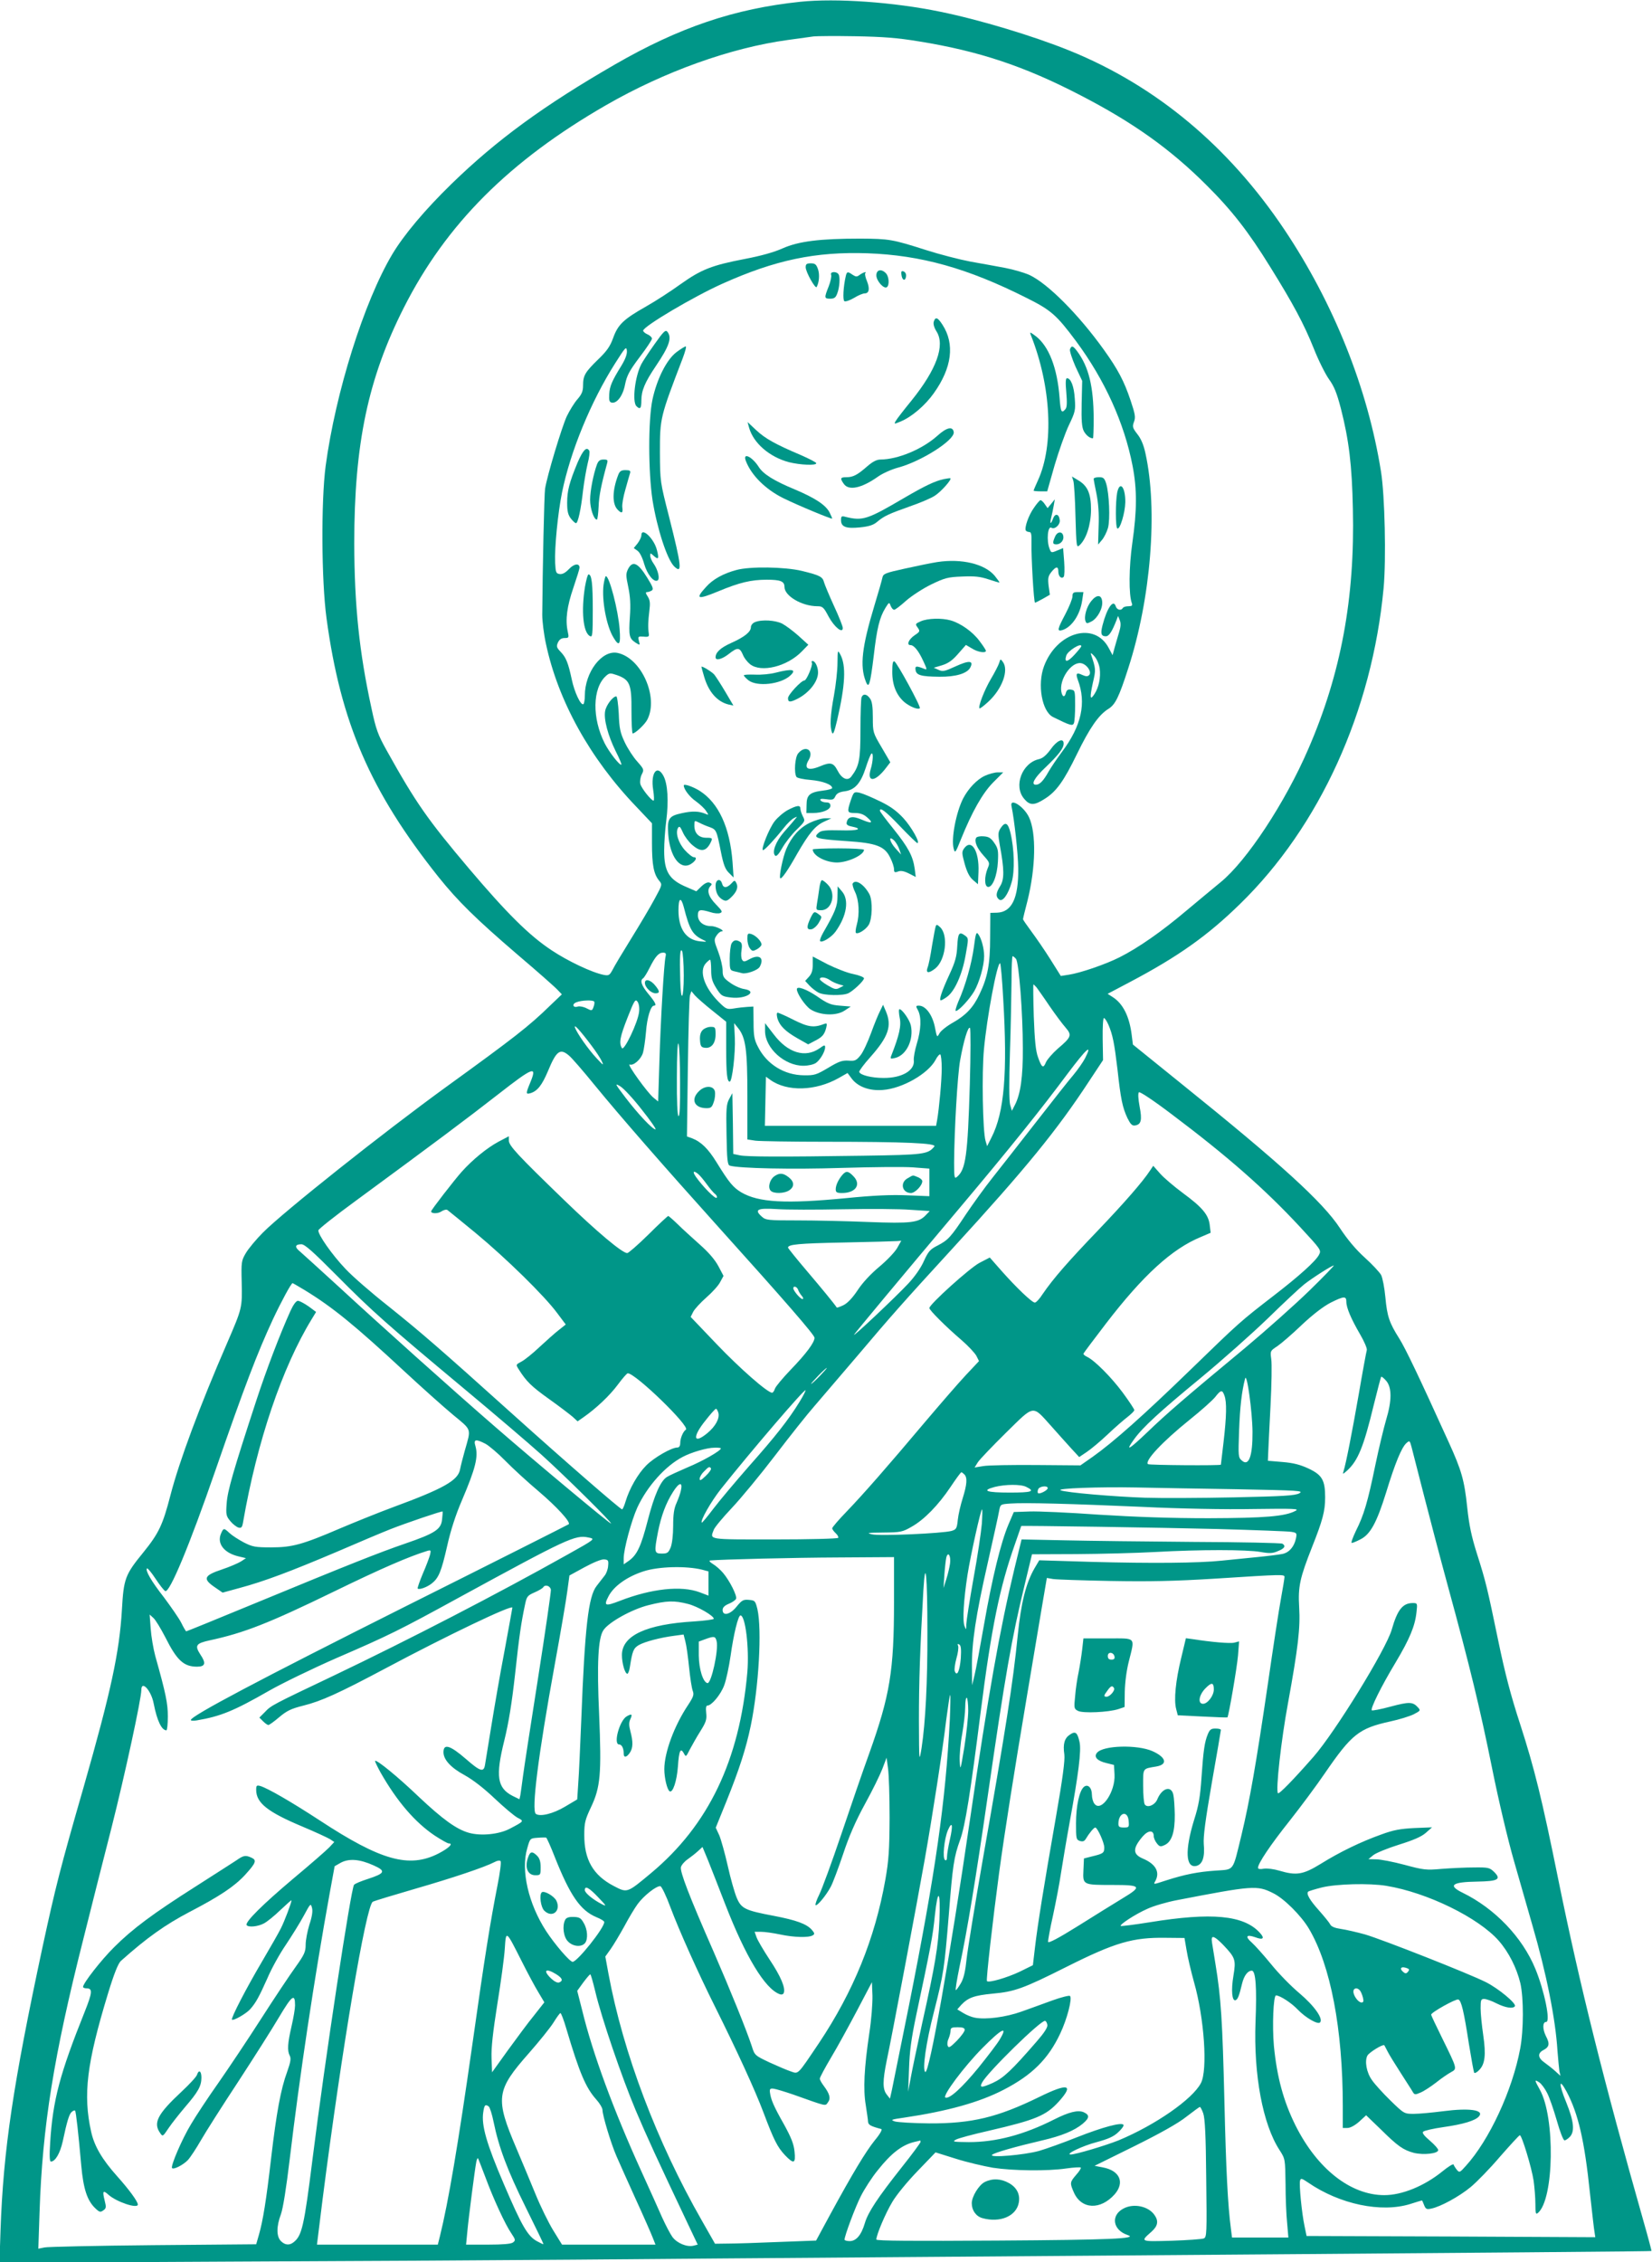 <?xml version="1.0" standalone="no"?>
<!DOCTYPE svg PUBLIC "-//W3C//DTD SVG 20010904//EN"
 "http://www.w3.org/TR/2001/REC-SVG-20010904/DTD/svg10.dtd">
<svg version="1.0" xmlns="http://www.w3.org/2000/svg"
 width="935pt" height="1280pt" viewBox="0 0 935 1280"
 preserveAspectRatio="xMidYMid meet">
<g transform="translate(0,1280) scale(0.1,-0.1)"
fill="#009688" stroke="none">
<path d="M4530 12790 c-374 -39 -686 -145 -1050 -355 -402 -232 -668 -426
-924 -675 -152 -148 -271 -290 -336 -399 -160 -269 -321 -782 -377 -1198 -26
-200 -24 -646 5 -861 80 -591 248 -979 633 -1463 110 -137 210 -236 449 -441
113 -96 215 -186 227 -200 l23 -24 -68 -65 c-118 -115 -200 -179 -587 -459
-357 -259 -921 -707 -1037 -824 -38 -38 -81 -90 -96 -115 -26 -44 -27 -51 -24
-169 3 -142 3 -143 -83 -342 -153 -352 -270 -666 -320 -859 -44 -170 -66 -216
-155 -326 -102 -125 -110 -147 -120 -323 -14 -241 -63 -466 -216 -1001 -134
-465 -159 -565 -233 -906 -167 -780 -222 -1147 -238 -1604 l-6 -184 1309 7
c720 3 1597 8 1949 11 352 3 1221 10 1930 15 3622 27 4160 32 4162 34 1 1 -18
74 -43 161 -228 803 -363 1344 -484 1939 -93 460 -136 632 -215 877 -55 168
-87 292 -125 475 -62 299 -70 334 -121 494 -30 95 -44 159 -55 263 -16 152
-32 208 -104 366 -171 377 -246 533 -280 587 -57 90 -69 126 -79 234 -5 54
-16 110 -24 126 -9 16 -50 60 -92 98 -51 46 -98 102 -141 167 -97 148 -338
367 -896 816 l-276 223 -7 56 c-13 103 -49 176 -108 213 l-28 18 125 66 c275
145 442 264 624 442 451 439 748 1092 813 1788 15 161 7 526 -15 660 -75 470
-267 950 -546 1367 -316 472 -727 815 -1215 1013 -205 83 -509 175 -735 221
-262 54 -588 77 -790 56z m670 -224 c341 -55 599 -141 915 -305 298 -154 507
-303 711 -506 146 -145 240 -266 363 -465 130 -209 191 -323 246 -460 27 -69
67 -148 87 -176 29 -40 44 -77 67 -165 46 -180 63 -322 68 -567 12 -505 -67
-933 -252 -1359 -131 -304 -349 -634 -496 -754 -37 -30 -124 -103 -195 -162
-142 -120 -272 -210 -377 -263 -79 -40 -222 -89 -288 -99 l-45 -7 -59 94 c-32
51 -81 122 -107 157 -26 35 -48 67 -48 70 0 4 11 50 25 103 47 189 51 385 9
474 -30 63 -111 113 -99 62 16 -76 37 -266 38 -352 2 -167 -36 -247 -120 -250
l-38 -1 -1 -140 c0 -150 -14 -224 -60 -320 -35 -75 -77 -119 -149 -160 -36
-20 -71 -48 -78 -62 -14 -25 -14 -24 -26 37 -14 68 -52 120 -90 120 -18 0 -19
-2 -5 -27 20 -39 17 -110 -7 -188 -11 -37 -19 -79 -17 -95 6 -57 -68 -100
-172 -99 -67 0 -131 16 -137 34 -1 6 26 43 62 83 104 117 124 177 89 260 l-16
37 -17 -35 c-10 -19 -33 -75 -51 -125 -18 -49 -44 -106 -59 -125 -25 -31 -32
-34 -70 -31 -35 2 -54 -5 -114 -41 -66 -39 -77 -43 -137 -42 -111 1 -210 62
-260 161 -21 40 -25 63 -25 138 l-1 90 -34 -2 c-19 -1 -54 -5 -77 -9 -39 -6
-44 -4 -87 39 -80 81 -111 173 -71 217 10 11 21 20 24 20 3 0 6 -26 6 -58 0
-46 6 -66 29 -103 28 -44 33 -47 84 -53 84 -10 154 35 74 48 -21 3 -57 19 -80
36 -37 26 -42 35 -42 69 0 21 -11 69 -25 106 -24 62 -25 69 -10 91 8 13 21 24
28 24 27 1 -29 30 -58 30 -44 0 -75 25 -75 61 0 33 11 36 71 18 20 -7 45 -9
55 -5 15 6 11 13 -24 49 -43 44 -54 81 -30 105 9 9 7 13 -6 18 -11 4 -27 -3
-46 -21 l-29 -28 -53 23 c-101 42 -129 88 -129 207 0 42 5 118 12 170 14 111
8 206 -15 251 -36 70 -75 20 -59 -78 5 -33 6 -60 2 -60 -13 0 -69 70 -75 95
-3 13 0 37 8 53 14 27 13 30 -25 73 -22 24 -54 73 -71 109 -26 55 -31 79 -34
163 -3 53 -9 97 -14 97 -19 0 -57 -49 -63 -83 -9 -46 16 -139 60 -228 20 -39
34 -73 32 -75 -8 -8 -67 67 -94 119 -73 144 -70 313 6 382 20 18 25 18 63 5
73 -26 83 -52 82 -201 0 -71 3 -129 7 -129 14 0 70 52 83 79 65 127 -35 350
-170 377 -88 17 -184 -110 -184 -242 0 -24 -4 -45 -8 -48 -15 -9 -51 68 -66
140 -20 93 -32 124 -63 156 -23 24 -25 31 -15 53 8 17 20 25 37 25 25 0 26 2
18 38 -14 66 -4 141 32 246 19 56 35 107 35 114 0 27 -31 23 -60 -8 -20 -21
-37 -30 -52 -28 -21 3 -23 9 -26 63 -4 84 15 280 39 399 47 231 163 514 301
731 57 90 63 97 66 71 2 -19 -8 -47 -31 -85 -55 -89 -66 -116 -69 -162 -2 -34
1 -44 14 -47 30 -6 64 39 76 104 10 49 24 76 82 153 39 51 70 98 70 105 0 7
-11 18 -25 24 -14 6 -25 16 -25 21 0 24 288 194 449 266 299 134 526 182 821
172 302 -11 565 -84 897 -251 141 -70 172 -97 283 -246 163 -220 273 -463 320
-705 26 -135 25 -253 -1 -435 -20 -139 -21 -296 -3 -343 5 -13 0 -17 -19 -17
-14 0 -29 -4 -32 -10 -10 -17 -33 -11 -40 9 -13 44 -50 -9 -75 -107 -12 -47
-8 -62 19 -62 18 0 35 27 60 91 l9 24 10 -25 c7 -18 5 -38 -5 -70 -7 -25 -19
-63 -25 -86 l-11 -41 -22 41 c-80 151 -293 91 -366 -103 -39 -104 -12 -257 51
-288 97 -48 111 -52 118 -35 4 9 7 55 7 102 0 81 -1 85 -23 88 -17 3 -25 -2
-29 -17 -7 -29 -20 -26 -26 5 -13 69 55 169 110 162 32 -4 65 -50 47 -68 -8
-8 -18 -8 -38 1 -33 16 -39 9 -26 -27 50 -131 21 -262 -91 -410 -26 -35 -60
-85 -75 -111 -29 -52 -50 -73 -71 -73 -30 0 -9 39 55 99 74 71 102 107 102
134 0 34 -38 18 -73 -32 -25 -34 -45 -51 -66 -56 -96 -21 -146 -152 -85 -224
32 -39 57 -39 115 -2 68 42 110 102 184 254 72 148 123 222 178 256 39 24 60
66 112 228 129 396 169 897 98 1218 -10 47 -25 83 -46 109 -27 35 -29 42 -19
69 10 26 7 43 -19 121 -37 110 -71 175 -152 288 -142 198 -316 373 -420 422
-29 13 -90 31 -137 40 -47 9 -136 25 -198 36 -63 12 -175 41 -250 65 -191 61
-209 64 -373 65 -228 0 -349 -15 -439 -55 -49 -22 -124 -43 -214 -60 -187 -36
-246 -59 -363 -142 -54 -39 -143 -97 -198 -128 -127 -72 -158 -102 -185 -178
-17 -47 -36 -74 -85 -121 -74 -72 -85 -91 -85 -147 0 -32 -7 -49 -31 -77 -18
-20 -45 -64 -61 -97 -29 -63 -112 -339 -123 -410 -5 -33 -14 -448 -16 -714 0
-36 9 -109 21 -164 69 -323 249 -648 511 -921 l89 -94 0 -113 c0 -123 10 -174
40 -211 19 -23 19 -23 -25 -104 -24 -45 -84 -146 -133 -225 -49 -79 -97 -159
-106 -178 -16 -29 -21 -32 -48 -27 -67 13 -204 78 -297 140 -127 84 -254 211
-466 461 -235 278 -301 372 -467 670 -49 88 -60 117 -86 240 -69 317 -96 580
-97 930 0 564 78 934 281 1335 239 472 597 830 1144 1145 330 190 706 325
1030 369 63 9 129 18 145 20 17 2 122 3 235 1 160 -3 239 -9 360 -29z m920
-3422 c0 -4 -18 -26 -40 -50 -39 -42 -58 -44 -45 -3 9 27 85 74 85 53z m104
-126 c7 -50 -5 -107 -29 -144 -26 -40 -28 -23 -10 61 18 78 18 78 -11 165 -3
8 6 3 19 -12 14 -15 27 -44 31 -70z m-2354 -1350 c33 -129 50 -157 108 -185
26 -12 25 -13 -16 -9 -79 8 -122 70 -122 176 0 70 14 78 30 18z m0 -387 c0
-138 -17 -159 -20 -26 -4 132 -1 182 10 165 5 -8 10 -71 10 -139z m-103 107
c-9 -38 -28 -359 -35 -596 l-7 -224 -26 21 c-33 26 -155 195 -135 188 21 -8
63 28 75 66 5 17 13 70 17 117 6 82 27 150 45 150 17 0 9 18 -31 66 -40 48
-49 77 -30 89 6 4 22 30 36 58 33 66 52 87 77 87 15 0 18 -5 14 -22z m1983
-13 c17 -20 39 -307 39 -505 1 -162 -13 -261 -45 -322 l-17 -33 -10 35 c-6 22
-6 134 -1 295 5 143 8 324 9 403 0 78 3 142 6 142 4 0 12 -7 19 -15z m-72
-227 c25 -419 6 -642 -66 -783 l-25 -50 -9 30 c-16 53 -22 384 -9 519 17 183
74 486 91 486 4 0 12 -91 18 -202z m189 65 c7 -10 41 -57 73 -105 33 -48 74
-103 91 -122 37 -43 33 -54 -45 -120 -29 -26 -59 -60 -66 -76 -15 -37 -24 -32
-45 28 -13 35 -19 95 -24 230 -3 100 -4 182 -2 182 2 0 10 -8 18 -17z m-1834
-132 l77 -62 0 -147 c0 -146 5 -192 20 -192 14 0 33 162 29 248 l-4 83 22 -27
c44 -55 53 -122 53 -386 l0 -245 46 -7 c26 -3 203 -6 393 -6 455 0 635 -8 619
-27 -36 -44 -58 -47 -403 -52 -471 -7 -655 -6 -697 2 l-38 8 -2 172 -3 172
-18 -33 c-16 -30 -18 -54 -15 -203 2 -141 6 -170 18 -174 50 -16 357 -22 635
-13 171 5 352 7 403 3 l92 -7 0 -78 0 -78 -127 5 c-89 4 -194 -1 -344 -16
-342 -33 -495 -25 -594 33 -46 28 -68 54 -139 169 -48 78 -88 117 -140 137
l-28 10 5 388 c3 213 8 398 12 410 l8 24 21 -25 c12 -13 56 -52 99 -86z m-416
-6 c-6 -59 -85 -224 -97 -205 -18 28 -11 64 32 173 38 97 44 106 56 90 8 -11
12 -34 9 -58z m-254 58 c3 -5 1 -18 -4 -31 -8 -22 -10 -22 -39 -7 -17 9 -39
13 -50 10 -27 -9 -35 14 -8 24 28 12 95 14 101 4z m2910 -130 c25 -58 34 -106
52 -256 18 -165 28 -213 56 -273 17 -34 26 -44 42 -42 36 5 42 30 27 107 -8
44 -10 75 -4 81 5 5 81 -45 189 -127 315 -237 525 -422 722 -634 121 -131 122
-132 108 -159 -19 -36 -112 -120 -259 -233 -185 -143 -190 -147 -464 -413
-271 -263 -440 -413 -557 -496 l-70 -49 -250 2 c-137 1 -272 -1 -300 -6 l-49
-8 18 29 c10 16 82 91 159 167 164 161 148 159 256 39 36 -41 87 -97 112 -125
l47 -51 43 29 c24 16 78 61 119 100 41 39 92 83 113 99 20 16 37 32 37 38 0 5
-29 49 -65 98 -66 89 -160 183 -202 203 -13 6 -22 14 -21 18 2 5 59 81 128
171 209 272 373 422 536 489 l56 24 -5 42 c-6 59 -42 102 -151 182 -50 37
-109 87 -130 111 l-39 44 -16 -24 c-42 -65 -148 -186 -298 -343 -166 -173
-252 -271 -312 -359 -17 -27 -37 -48 -44 -48 -16 0 -105 85 -189 180 l-66 75
-58 -30 c-54 -28 -284 -235 -284 -256 0 -12 94 -106 183 -182 37 -32 74 -72
83 -88 l15 -30 -77 -82 c-42 -45 -144 -163 -228 -262 -214 -254 -348 -407
-443 -506 -46 -47 -83 -91 -83 -96 0 -5 9 -18 20 -28 11 -10 17 -22 14 -26 -3
-5 -165 -9 -360 -9 -385 0 -366 -3 -344 55 5 14 52 70 102 123 51 54 161 187
245 297 84 110 184 236 223 280 38 44 150 175 248 290 180 213 254 297 532
600 418 456 593 671 775 949 l78 118 -2 119 c-1 67 2 119 7 119 5 0 16 -17 25
-37z m-2926 -118 c25 -33 52 -73 59 -90 13 -26 8 -23 -29 17 -47 50 -113 144
-123 175 -7 22 30 -18 93 -102z m2142 -220 c-12 -403 -23 -483 -73 -524 -14
-12 -16 -4 -16 80 1 181 19 495 34 579 20 111 45 195 56 184 4 -5 4 -148 -1
-319z m-1640 12 c1 -130 -2 -196 -9 -192 -6 4 -10 87 -9 218 0 128 4 204 9
192 5 -11 9 -109 9 -218z m2292 135 c-11 -21 -40 -63 -65 -93 -26 -30 -121
-151 -213 -269 -92 -118 -203 -260 -246 -314 -43 -54 -110 -147 -149 -205 -88
-133 -102 -147 -161 -178 -42 -21 -53 -33 -78 -88 -17 -39 -53 -90 -89 -128
-69 -74 -318 -309 -306 -288 10 15 264 321 597 716 283 336 461 558 612 761
106 141 143 175 98 86z m-2920 15 c15 -12 80 -87 145 -167 144 -176 393 -461
689 -790 390 -433 555 -623 555 -639 0 -27 -48 -91 -135 -181 -45 -47 -85 -95
-89 -107 -4 -13 -11 -23 -16 -23 -26 0 -183 138 -313 274 l-148 155 15 30 c9
16 42 52 74 80 33 29 68 67 78 87 l19 35 -29 55 c-20 37 -55 78 -105 122 -41
37 -98 88 -125 115 -27 26 -51 47 -54 47 -3 0 -54 -47 -112 -105 -59 -58 -113
-105 -120 -105 -28 0 -172 121 -355 298 -268 259 -315 310 -315 339 l0 24 -59
-31 c-65 -35 -146 -101 -208 -170 -41 -46 -173 -216 -173 -224 0 -13 37 -14
57 -1 13 9 29 13 35 9 6 -4 79 -64 162 -132 170 -141 388 -354 460 -452 l48
-64 -39 -31 c-21 -16 -70 -60 -109 -96 -39 -37 -85 -74 -103 -83 -32 -17 -32
-17 -15 -44 43 -68 71 -96 172 -168 59 -42 119 -88 134 -101 l27 -25 33 23
c72 50 150 124 195 185 26 35 51 64 56 64 44 0 355 -302 329 -319 -16 -10 -32
-49 -32 -75 0 -17 -6 -26 -16 -26 -33 0 -131 -56 -176 -101 -48 -48 -96 -132
-118 -206 -7 -24 -16 -43 -19 -43 -10 0 -323 272 -621 540 -420 378 -518 462
-705 612 -94 74 -202 168 -240 209 -77 81 -157 196 -153 218 2 8 98 84 213
168 448 329 627 463 804 601 200 156 222 164 183 69 -27 -65 -27 -70 1 -62 39
12 65 46 98 124 48 116 69 132 120 88z m2109 -70 c0 -71 -15 -231 -26 -294
l-6 -33 -485 0 -484 0 3 139 3 139 25 -18 c95 -68 256 -63 386 10 l51 29 23
-31 c35 -47 101 -71 176 -65 111 8 257 92 299 170 10 20 23 34 27 31 4 -3 8
-38 8 -77z m-1698 -235 c49 -61 84 -112 78 -112 -17 0 -98 86 -170 180 -60 79
-62 83 -30 64 19 -11 74 -70 122 -132z m319 -364 c9 -7 31 -33 49 -58 18 -25
40 -51 49 -57 8 -7 11 -16 7 -20 -8 -8 -77 62 -117 118 -21 30 -15 39 12 17z
m819 -200 c151 3 324 2 383 -3 l109 -7 -23 -24 c-40 -42 -84 -47 -324 -38
-121 5 -301 9 -400 9 -170 0 -181 1 -204 22 -44 39 -24 49 85 42 55 -4 223 -4
374 -1z m308 -219 c-13 -23 -58 -70 -101 -106 -48 -40 -95 -90 -123 -133 -30
-45 -58 -74 -81 -85 -19 -9 -36 -15 -37 -13 -16 24 -86 109 -171 209 -58 68
-105 127 -105 130 0 18 58 24 315 29 154 3 290 7 303 8 l23 2 -23 -41z m-3170
-158 c197 -199 282 -274 722 -641 168 -140 364 -307 435 -371 135 -122 405
-389 393 -389 -9 0 -430 351 -653 545 -238 206 -664 588 -888 795 -105 96
-203 185 -218 198 -33 26 -30 42 7 42 19 0 67 -43 202 -179z m5502 -84 c-80
-78 -242 -222 -360 -321 -345 -286 -448 -375 -557 -480 -105 -100 -127 -112
-74 -39 49 68 145 156 376 346 121 100 292 252 380 337 88 86 180 172 205 192
45 36 158 108 169 108 3 -1 -59 -65 -139 -143z m-5683 2 c157 -96 284 -200
563 -459 96 -89 219 -199 273 -244 110 -91 104 -75 67 -206 -10 -36 -22 -82
-26 -103 -11 -63 -92 -109 -383 -216 -86 -32 -219 -86 -297 -119 -212 -91
-270 -107 -389 -107 -90 0 -106 3 -155 28 -30 16 -66 39 -81 53 -32 30 -34 30
-49 -5 -22 -54 17 -106 96 -126 l46 -11 -27 -18 c-16 -10 -64 -31 -109 -46
-102 -34 -110 -53 -41 -100 l45 -31 95 26 c142 38 292 95 549 204 127 55 265
113 306 129 86 34 292 104 295 100 1 -2 0 -22 -3 -45 -5 -56 -41 -79 -207
-136 -149 -51 -325 -121 -858 -341 -208 -86 -380 -156 -383 -156 -2 0 -15 21
-28 48 -13 26 -58 90 -98 144 -72 92 -107 153 -96 164 3 3 25 -23 48 -58 23
-35 47 -66 55 -70 24 -14 137 257 284 682 168 485 238 666 325 854 47 100 104
206 112 206 2 0 34 -19 71 -41z m2790 4 c3 -10 13 -26 21 -35 9 -10 10 -18 4
-18 -12 0 -52 47 -52 61 0 16 21 9 27 -8z m3103 -68 c0 -34 27 -97 77 -183 24
-41 41 -81 39 -90 -3 -10 -24 -123 -46 -252 -38 -217 -71 -386 -86 -435 -6
-18 -4 -17 21 5 61 56 93 134 150 370 21 85 40 157 42 160 3 3 16 -8 29 -23
32 -38 32 -112 -1 -221 -13 -44 -41 -160 -61 -256 -43 -209 -65 -283 -110
-372 -18 -38 -29 -68 -23 -68 5 0 27 9 48 20 57 28 93 95 146 265 51 167 88
256 115 280 18 16 19 15 29 -22 5 -21 37 -144 70 -273 33 -129 94 -361 136
-515 125 -457 182 -692 250 -1030 37 -184 90 -407 124 -525 32 -113 79 -276
104 -363 79 -271 131 -530 142 -711 4 -50 9 -102 11 -116 l6 -25 -29 26 c-15
14 -43 36 -60 48 -39 27 -42 53 -9 71 35 18 39 36 15 81 -19 39 -19 79 2 79
26 0 -10 176 -61 300 -74 180 -230 342 -412 431 -86 42 -60 61 84 63 117 2
136 13 95 54 -26 25 -32 27 -115 26 -48 0 -130 -4 -182 -8 -89 -8 -103 -6
-211 23 -64 17 -136 31 -160 31 l-44 1 28 23 c15 12 81 39 145 59 83 26 127
45 152 67 l35 31 -100 -4 c-79 -4 -118 -11 -186 -36 -118 -42 -237 -100 -343
-166 -101 -62 -138 -68 -236 -39 -30 9 -69 14 -87 11 -20 -4 -33 -2 -33 5 0
25 70 129 179 266 64 81 153 201 198 267 153 223 194 256 371 295 52 11 112
30 134 41 38 20 39 21 23 39 -29 32 -50 32 -155 4 -55 -15 -103 -24 -106 -21
-9 9 53 135 135 271 80 134 110 207 118 284 6 51 5 52 -21 52 -57 0 -87 -38
-119 -150 -32 -112 -321 -581 -443 -720 -113 -129 -195 -213 -201 -206 -14 14
18 301 57 511 57 313 70 424 63 541 -7 117 4 166 73 341 60 151 74 203 74 281
0 97 -17 127 -94 163 -47 22 -86 32 -147 37 l-83 7 2 50 c1 28 7 146 13 264 6
118 8 235 4 261 -6 46 -6 47 34 73 22 15 85 69 139 121 64 60 122 104 162 125
76 38 90 39 90 6z m-2980 -420 c-24 -25 -46 -45 -49 -45 -3 0 15 20 39 45 24
25 46 45 49 45 3 0 -15 -20 -39 -45z m2449 -316 c1 -137 -21 -198 -60 -163
-21 18 -21 24 -16 169 5 135 15 222 34 295 10 38 41 -187 42 -301z m-2564 169
c-62 -101 -136 -195 -286 -364 -77 -88 -168 -196 -202 -241 -34 -45 -63 -80
-65 -78 -10 10 52 119 108 190 172 216 471 565 479 559 2 -2 -13 -32 -34 -66z
m2405 36 c14 -36 12 -118 -5 -264 -8 -69 -15 -126 -15 -127 0 -6 -407 -3 -413
3 -19 19 82 127 236 251 65 52 130 110 145 129 32 41 40 42 52 8z m-2864 -98
c8 -32 -17 -77 -63 -115 -79 -65 -86 -22 -10 72 28 36 55 66 59 66 4 1 10 -10
14 -23z m-1318 -175 c20 -11 71 -54 112 -96 41 -42 127 -121 190 -174 101 -86
181 -173 169 -185 -2 -2 -422 -214 -932 -469 -821 -412 -1207 -616 -1207 -639
0 -4 15 -5 33 -2 135 23 208 52 412 169 72 41 243 124 380 184 296 128 353
156 698 345 607 331 653 353 727 337 41 -8 41 -8 -120 -98 -394 -221 -895
-480 -1320 -683 -353 -168 -355 -169 -391 -207 l-31 -31 21 -21 c12 -12 25
-21 30 -21 5 0 33 20 61 44 43 36 66 48 138 66 100 25 196 68 465 211 345 184
717 362 717 343 0 -3 -20 -111 -44 -242 -25 -130 -58 -322 -75 -427 -17 -104
-33 -204 -36 -221 -7 -43 -27 -37 -107 33 -90 78 -128 90 -128 39 0 -42 42
-88 120 -130 47 -26 109 -74 170 -132 53 -50 111 -99 130 -109 37 -19 37 -19
-45 -62 -61 -32 -163 -42 -231 -23 -71 20 -149 77 -285 205 -117 112 -237 210
-246 202 -2 -2 12 -31 30 -64 93 -164 196 -284 308 -359 37 -24 72 -44 79 -44
28 0 0 -27 -58 -57 -166 -85 -326 -40 -672 187 -161 105 -292 181 -337 195
-20 5 -23 3 -23 -22 0 -74 65 -125 260 -207 74 -31 145 -64 158 -72 l24 -16
-28 -30 c-16 -17 -108 -97 -205 -178 -172 -145 -273 -245 -263 -262 9 -14 63
-9 97 9 18 9 60 43 94 76 35 33 63 58 63 55 0 -13 -40 -119 -60 -158 -12 -25
-60 -108 -105 -185 -91 -154 -179 -324 -172 -332 8 -8 81 34 103 59 32 36 50
69 97 174 23 55 71 141 106 192 34 51 80 125 101 164 37 69 39 71 46 43 5 -18
0 -51 -15 -95 -11 -36 -21 -87 -21 -113 0 -40 -7 -56 -57 -126 -32 -44 -120
-176 -195 -293 -75 -117 -184 -280 -242 -363 -58 -82 -128 -188 -155 -234 -51
-84 -117 -238 -107 -248 9 -10 63 18 89 45 14 15 47 65 74 112 27 47 121 195
210 330 88 135 193 300 233 368 74 124 90 135 90 65 0 -18 -9 -71 -20 -118
-22 -96 -25 -137 -10 -166 8 -15 5 -36 -14 -89 -37 -100 -61 -233 -91 -487
-28 -244 -47 -360 -70 -439 l-15 -52 -582 -5 c-321 -3 -598 -9 -617 -13 l-34
-7 7 208 c16 484 80 882 248 1545 43 173 115 456 159 628 75 296 169 730 169
780 0 58 56 -2 70 -77 19 -97 45 -151 72 -151 4 0 8 35 8 78 0 74 -11 129 -71
342 -11 41 -23 111 -26 155 l-6 80 21 -19 c12 -10 42 -60 68 -110 65 -130 104
-166 179 -166 47 0 53 19 19 69 -33 51 -25 63 53 80 195 42 335 97 703 276
269 131 424 198 528 230 21 6 22 4 16 -22 -4 -15 -22 -64 -41 -107 -18 -43
-31 -81 -29 -84 9 -8 52 7 80 29 39 31 54 67 87 212 19 86 48 176 83 257 78
183 94 248 77 308 -12 39 1 42 57 13z m1332 -26 c0 -13 -103 -72 -188 -107
-53 -23 -106 -47 -118 -55 -36 -23 -71 -103 -108 -246 -38 -147 -60 -194 -107
-228 l-29 -20 0 34 c0 52 44 214 77 287 56 121 159 236 257 287 49 26 138 52
179 52 20 1 37 -1 37 -4z m-56 -113 c3 -5 -10 -24 -29 -42 -27 -26 -35 -30
-35 -17 0 10 11 29 25 42 26 27 31 29 39 17z m1434 -34 c18 -18 15 -57 -9
-134 -12 -38 -25 -93 -28 -123 -5 -50 -9 -55 -36 -63 -52 -14 -406 -30 -450
-19 -34 8 -24 9 65 10 98 1 108 3 160 33 71 40 151 122 220 225 30 45 57 82
61 83 3 0 10 -5 17 -12z m-1604 -90 c-3 -17 -15 -49 -25 -72 -14 -30 -19 -65
-19 -129 0 -53 -6 -101 -14 -122 -13 -31 -19 -35 -50 -35 -43 0 -44 7 -22 122
18 91 45 164 86 228 34 54 55 57 44 8z m1955 19 c51 -25 32 -32 -94 -32 -132
0 -163 11 -85 32 60 15 149 16 179 0z m121 -7 c0 -12 -47 -36 -55 -28 -3 3 -3
13 1 22 7 17 54 23 54 6z m1069 -6 c355 -7 381 -8 355 -23 -24 -13 -90 -17
-369 -23 -187 -4 -414 -5 -505 -2 -175 6 -447 29 -477 42 -27 11 216 20 427
16 102 -2 358 -7 569 -10z m-529 -100 c204 -10 469 -15 622 -12 232 3 264 2
241 -10 -59 -32 -174 -41 -493 -42 -214 0 -412 7 -620 20 -168 12 -345 20
-393 18 l-89 -3 -30 -70 c-43 -101 -92 -301 -138 -564 -22 -126 -46 -256 -54
-288 l-14 -58 -1 97 c-2 141 22 299 89 593 32 143 62 277 65 297 7 37 7 37 64
41 79 6 339 -1 751 -19z m-913 -96 c-4 -46 -24 -184 -47 -308 -22 -123 -40
-240 -41 -260 0 -33 -1 -34 -10 -10 -12 29 -5 149 17 290 17 109 75 370 82
370 3 0 2 -37 -1 -82z m1333 -29 c212 -6 400 -13 418 -16 31 -5 33 -7 27 -37
-10 -47 -38 -80 -76 -88 -19 -4 -83 -12 -144 -18 -60 -6 -150 -15 -200 -20
-131 -14 -399 -16 -737 -7 l-296 9 -26 -44 c-49 -84 -77 -195 -96 -383 -26
-263 -68 -531 -200 -1280 -43 -247 -83 -494 -89 -547 -7 -69 -16 -110 -32
-138 -13 -22 -26 -40 -29 -40 -4 0 6 60 21 133 43 201 92 498 159 962 98 679
136 898 211 1205 l40 166 252 1 c139 1 340 6 447 12 251 14 517 14 595 0 51
-9 69 -8 98 5 38 15 46 29 25 42 -7 4 -233 9 -503 10 -269 2 -599 6 -732 9
l-241 5 -41 -168 c-83 -345 -147 -706 -251 -1417 -112 -770 -231 -1442 -253
-1428 -18 11 4 166 49 340 55 216 59 244 84 548 22 281 29 328 64 425 29 79
59 269 116 720 61 480 108 710 195 955 19 55 35 100 35 101 0 3 800 -9 1110
-17z m-1513 -196 c-3 -21 -12 -60 -21 -88 l-16 -50 5 75 c3 41 8 85 11 98 10
37 27 9 21 -35z m-317 -216 c0 -391 -23 -529 -140 -857 -35 -96 -106 -303
-159 -460 -53 -157 -109 -309 -124 -339 -15 -30 -24 -57 -21 -60 8 -8 61 56
86 104 12 22 43 105 70 185 33 100 71 187 123 282 42 76 86 166 99 200 l24 63
8 -60 c5 -33 9 -159 9 -280 -1 -184 -5 -242 -24 -350 -59 -334 -181 -633 -376
-925 -124 -184 -115 -175 -159 -160 -21 7 -75 30 -121 51 -82 39 -84 40 -100
92 -30 91 -121 316 -215 532 -141 321 -192 455 -186 481 3 12 21 33 39 45 17
12 44 33 58 46 l25 23 32 -77 c17 -43 61 -154 97 -248 115 -296 225 -478 308
-508 11 -4 20 -1 23 7 11 28 -17 94 -79 187 -35 53 -69 111 -75 128 l-11 31
37 0 c20 0 69 -7 107 -15 79 -17 163 -19 185 -5 12 7 11 12 -5 31 -30 34 -89
55 -214 79 -164 31 -185 41 -211 102 -12 28 -35 109 -51 181 -16 71 -38 149
-48 173 l-20 43 60 148 c74 184 111 299 138 428 46 222 64 544 38 660 -12 48
-14 50 -48 53 -32 3 -40 -2 -69 -37 -36 -46 -80 -57 -80 -20 0 14 11 25 35 35
20 8 38 21 41 28 7 17 -36 102 -73 146 -15 18 -41 41 -58 51 -18 11 -24 19
-15 20 64 6 471 16 728 17 l312 2 0 -253z m-1618 204 c-1 -19 -10 -44 -20 -56
-9 -12 -30 -38 -45 -58 -47 -59 -67 -235 -87 -757 -6 -146 -13 -307 -17 -358
l-6 -93 -69 -41 c-67 -40 -140 -58 -165 -41 -26 18 12 325 107 846 33 180 65
367 71 415 l12 88 86 47 c50 27 96 46 111 44 22 -2 25 -6 22 -36z m531 -22
l37 -10 0 -68 0 -69 -50 19 c-104 39 -273 21 -453 -49 -83 -32 -91 -28 -63 26
30 58 106 112 200 142 84 27 238 31 329 9z m1276 -351 c1 -287 -11 -513 -33
-658 -14 -84 -14 -82 -15 155 0 220 6 403 25 735 12 197 23 90 23 -232z m2021
309 c0 -7 -9 -62 -20 -122 -11 -59 -45 -280 -75 -489 -65 -442 -102 -656 -149
-851 -51 -209 -38 -191 -148 -199 -98 -7 -171 -21 -277 -55 -77 -25 -74 -25
-61 -2 26 50 0 95 -71 125 -59 25 -59 58 -2 125 32 37 63 38 63 2 0 -10 8 -29
18 -41 15 -19 21 -20 44 -9 40 18 58 74 57 172 -1 45 -4 95 -8 112 -11 54 -64
40 -91 -26 -14 -33 -57 -50 -71 -28 -5 8 -9 55 -9 106 0 101 -4 95 73 108 68
11 58 52 -20 87 -86 38 -280 33 -314 -9 -20 -23 1 -46 52 -58 l44 -11 3 -53
c6 -99 -76 -218 -114 -166 -8 10 -14 33 -14 51 0 39 -23 62 -45 44 -26 -21
-45 -109 -45 -206 0 -87 1 -93 22 -100 16 -5 25 -2 33 11 19 32 46 65 54 65
12 0 51 -85 51 -113 0 -31 -6 -35 -68 -50 l-47 -12 -3 -67 c-4 -83 -3 -83 165
-83 163 0 169 -8 56 -76 -48 -29 -162 -100 -253 -157 -109 -68 -166 -98 -168
-89 -1 7 11 75 28 150 16 75 37 183 45 239 9 57 31 189 50 293 49 267 66 402
55 449 -12 54 -23 63 -54 42 -31 -20 -41 -53 -32 -113 4 -32 -9 -133 -48 -356
-70 -400 -103 -607 -118 -734 l-12 -102 -75 -37 c-72 -34 -175 -64 -185 -53
-6 5 33 345 69 614 31 228 86 576 160 1015 30 179 67 398 82 488 l28 164 35
-6 c19 -3 166 -8 325 -11 221 -4 361 -1 590 13 390 25 395 25 395 9z m-4152
-72 c1 -11 -31 -234 -72 -495 -41 -261 -80 -513 -86 -560 -6 -47 -13 -95 -15
-108 l-5 -22 -39 19 c-87 45 -97 111 -47 312 25 101 43 213 61 374 24 222 35
295 57 398 9 44 14 50 53 67 23 10 46 23 50 30 11 17 40 7 43 -15z m776 -80
c55 -14 146 -67 146 -84 0 -4 -50 -11 -112 -15 -270 -16 -408 -80 -408 -190 0
-47 17 -106 31 -106 4 0 11 17 14 38 14 90 20 106 50 124 35 20 124 43 202 53
l52 7 10 -39 c6 -21 15 -87 21 -146 6 -59 15 -119 21 -134 8 -21 4 -33 -26
-79 -79 -118 -135 -270 -135 -364 0 -50 16 -116 30 -125 18 -11 41 58 47 141
6 90 15 108 34 73 11 -21 12 -20 33 22 13 24 39 71 60 104 32 51 37 66 33 103
-3 28 -1 42 7 42 24 0 76 63 95 115 11 29 27 104 36 166 17 122 43 229 56 229
28 0 50 -184 39 -320 -44 -500 -220 -866 -544 -1137 -138 -115 -135 -114 -212
-74 -117 61 -168 149 -167 291 0 66 5 85 37 153 55 115 61 190 47 527 -13 288
-6 431 24 476 29 45 160 118 255 142 103 26 146 27 224 7z m162 -211 c12 -48
-30 -241 -52 -237 -25 5 -48 79 -49 156 l0 79 35 13 c52 19 59 18 66 -11z
m1382 -96 c-6 -71 -21 -107 -34 -74 -4 9 1 42 9 72 9 30 13 62 10 71 -5 12 -3
14 7 8 9 -6 11 -27 8 -77z m-62 -345 c-24 -467 -81 -866 -232 -1623 -47 -234
-90 -447 -96 -475 l-11 -49 -18 23 c-24 30 -24 77 0 194 28 130 174 904 215
1137 44 249 101 616 122 793 10 75 19 137 22 137 2 0 1 -62 -2 -137z m104 49
c0 -37 -10 -130 -22 -207 -22 -132 -23 -136 -26 -80 -2 33 4 103 14 155 9 52
17 121 17 152 0 31 4 55 9 52 4 -3 8 -35 8 -72z m908 -625 c3 -35 2 -37 -27
-37 -25 0 -31 4 -31 21 0 64 53 79 58 16z m-1012 -106 c-9 -39 -16 -82 -16
-96 0 -17 -4 -24 -11 -19 -16 10 -5 119 16 169 25 56 30 29 11 -54z m-2236
-98 c87 -219 145 -302 235 -340 25 -10 45 -22 45 -28 0 -34 -153 -225 -179
-225 -16 0 -101 99 -150 174 -100 154 -144 343 -107 468 16 57 16 57 59 60 23
2 45 2 48 1 4 -2 26 -51 49 -110z m-1026 -47 c72 -32 66 -45 -32 -77 -37 -12
-72 -26 -78 -33 -17 -16 -166 -1000 -234 -1543 -49 -391 -61 -443 -109 -480
-23 -18 -48 -16 -71 7 -26 26 -26 83 0 152 12 34 30 146 50 313 56 471 139
1023 226 1503 l28 153 35 20 c47 25 107 20 185 -15z m702 -112 c-40 -204 -72
-400 -141 -891 -83 -584 -138 -905 -185 -1095 l-12 -48 -342 0 -342 0 32 258
c109 851 246 1662 284 1682 9 5 118 38 242 74 211 61 390 121 448 151 14 8 29
10 33 5 5 -4 -3 -66 -17 -136z m5031 -4 c231 -38 521 -180 636 -311 56 -64
101 -153 122 -240 19 -84 19 -264 -1 -370 -44 -236 -175 -518 -308 -664 -34
-38 -36 -39 -51 -21 -8 10 -16 23 -18 29 -2 6 -31 -12 -65 -40 -102 -82 -227
-133 -327 -133 -191 0 -380 149 -503 395 -68 137 -105 274 -122 450 -10 112
-3 285 12 285 22 0 87 -42 123 -80 44 -46 113 -86 126 -73 20 20 -31 93 -116
165 -48 40 -120 114 -161 165 -41 50 -90 105 -109 122 -40 35 -31 48 20 30 45
-17 55 -6 24 27 -91 98 -271 115 -622 58 -87 -14 -161 -23 -164 -21 -7 8 83
67 151 97 34 16 109 38 167 49 430 83 454 85 544 40 62 -30 159 -127 203 -201
123 -207 192 -569 192 -1005 l0 -123 26 0 c16 0 42 14 67 36 l39 36 82 -79
c98 -97 129 -118 189 -134 55 -13 137 -4 137 16 0 7 -21 31 -47 53 -34 29 -45
44 -38 51 6 6 58 18 115 26 113 16 181 37 201 61 30 36 -54 48 -202 29 -62 -8
-137 -15 -167 -15 -54 0 -55 0 -133 76 -43 42 -90 94 -104 115 -31 43 -42 107
-26 138 10 19 89 67 96 59 1 -2 10 -18 19 -36 9 -18 43 -73 74 -121 31 -49 62
-96 68 -107 9 -16 14 -17 43 -4 18 7 58 33 89 57 31 25 70 51 85 59 35 19 35
18 -49 189 -35 71 -64 132 -64 136 0 13 140 91 154 86 17 -7 31 -65 60 -253
14 -86 27 -158 30 -162 4 -3 16 3 27 15 34 33 40 87 24 197 -8 55 -15 123 -15
153 0 47 2 53 20 53 12 0 43 -11 70 -25 50 -25 94 -32 104 -16 10 15 -94 101
-164 136 -95 48 -585 241 -684 270 -47 13 -108 27 -136 31 -35 5 -54 13 -61
25 -5 11 -34 46 -64 80 -52 58 -73 94 -61 106 3 3 38 14 78 24 83 20 267 25
365 9z m-4053 -120 c50 -133 156 -370 255 -568 121 -243 223 -464 272 -594 59
-157 79 -196 122 -242 50 -52 61 -48 54 20 -4 43 -19 80 -59 153 -59 104 -75
142 -80 181 -3 21 1 25 22 22 14 -2 63 -17 110 -33 194 -69 180 -66 196 -44
17 22 10 48 -22 91 -13 17 -24 36 -24 43 0 7 29 61 64 120 35 58 101 179 147
266 l84 160 3 -76 c1 -42 -6 -138 -18 -214 -29 -195 -35 -316 -20 -405 6 -41
13 -84 13 -95 2 -18 15 -25 75 -41 7 -2 -6 -27 -37 -64 -52 -65 -125 -186
-253 -421 l-79 -146 -212 -8 c-117 -5 -245 -9 -286 -9 l-74 -1 -74 130 c-256
447 -446 950 -529 1397 l-18 98 30 42 c17 24 51 81 77 128 25 47 59 104 76
127 35 48 108 105 129 101 7 -2 33 -55 56 -118z m-408 55 c47 -49 49 -53 21
-39 -51 26 -97 64 -97 80 0 27 24 14 76 -41z m1931 -129 c-6 -145 -24 -254
-98 -585 -27 -124 -56 -261 -64 -305 l-15 -81 5 130 c3 99 13 171 40 300 82
385 95 453 106 566 17 160 33 145 26 -25z m-2365 -231 c33 -66 76 -146 95
-177 l34 -57 -59 -75 c-33 -40 -99 -130 -148 -197 l-89 -124 -3 82 c-2 58 8
147 33 305 20 123 39 263 42 312 7 107 6 107 95 -69z m3764 60 c6 -38 25 -119
42 -180 58 -203 78 -497 39 -571 -47 -91 -259 -238 -466 -324 -75 -30 -243
-80 -271 -80 -34 1 67 49 147 70 63 17 96 31 121 55 19 17 33 36 31 42 -7 18
-118 -12 -265 -70 -77 -31 -173 -65 -214 -77 -84 -23 -282 -40 -265 -22 11 12
135 47 285 82 108 25 181 55 228 94 39 33 40 49 6 65 -32 14 -83 2 -168 -41
-172 -87 -329 -128 -483 -128 -88 1 -95 2 -73 14 14 8 97 30 185 50 268 62
326 86 399 167 86 96 50 104 -111 25 -237 -116 -382 -151 -623 -150 -91 1
-178 6 -195 11 -27 9 -22 11 55 22 242 36 423 86 560 157 161 83 253 174 321
319 39 82 69 199 55 212 -4 4 -49 -7 -99 -25 -51 -19 -130 -47 -177 -64 -87
-31 -200 -46 -262 -34 -18 3 -48 15 -67 27 l-33 20 23 26 c39 41 74 53 177 63
124 11 174 29 415 150 279 140 378 169 566 166 l105 -1 12 -70z m208 30 c68
-72 72 -83 57 -174 -14 -82 -8 -145 12 -138 12 4 20 22 37 94 11 45 32 73 55
73 22 0 29 -96 21 -290 -11 -300 41 -579 136 -725 32 -50 32 -50 34 -190 0
-77 4 -177 9 -223 l7 -82 -160 0 -159 0 -6 48 c-18 135 -28 338 -37 721 -11
457 -19 587 -51 781 -22 135 -22 131 -20 143 3 17 24 4 65 -38z m1040 -131
c13 -5 14 -9 5 -20 -9 -11 -15 -11 -25 -3 -27 22 -14 36 20 23z m-4816 -34
c35 -22 41 -37 16 -47 -9 -3 -27 6 -45 23 -48 46 -31 61 29 24z m221 -97 c35
-149 151 -488 229 -673 63 -149 122 -277 295 -642 l56 -118 -24 -6 c-37 -9
-93 14 -119 49 -13 18 -39 68 -59 112 -19 44 -72 161 -117 260 -156 343 -275
664 -335 911 l-28 110 34 47 c19 25 36 46 40 46 3 1 15 -43 28 -96z m4328 5
c6 -7 13 -25 17 -40 5 -21 3 -28 -8 -28 -18 0 -46 38 -46 62 0 21 23 24 37 6z
m-4492 -215 c75 -253 111 -336 170 -402 19 -21 35 -48 35 -59 0 -30 47 -187
79 -261 16 -36 64 -145 108 -241 44 -96 87 -194 96 -217 l17 -43 -265 0 -264
0 -50 81 c-27 44 -73 138 -101 207 -29 70 -76 184 -106 254 -123 288 -117 330
71 543 58 66 120 143 138 172 18 29 35 53 39 53 4 0 19 -39 33 -87z m2723 20
c2 -14 -18 -45 -60 -93 -143 -165 -188 -207 -249 -235 -65 -29 -77 -28 -60 3
31 58 333 354 356 348 6 -1 11 -12 13 -23z m-468 -28 c0 -9 -20 -36 -45 -62
-37 -37 -46 -42 -51 -28 -4 9 -2 27 5 41 6 14 11 34 11 44 0 17 7 20 40 20 29
0 40 -4 40 -15z m198 -55 c-12 -21 -67 -93 -121 -160 -92 -112 -163 -177 -186
-168 -20 7 104 174 210 281 110 111 146 128 97 47z m3098 -301 c13 -24 37 -94
55 -156 18 -64 37 -113 44 -113 6 0 20 9 31 21 28 31 21 89 -21 193 -44 107
-43 144 2 61 66 -125 101 -276 132 -575 12 -107 23 -207 26 -221 l4 -27 -817
4 -817 3 -12 58 c-15 71 -31 232 -25 255 4 15 9 14 46 -11 179 -123 414 -172
578 -121 34 11 64 20 66 20 1 0 7 -12 12 -26 9 -23 15 -26 41 -20 51 10 158
68 223 122 34 28 109 105 166 172 58 66 108 121 112 121 11 1 67 -184 78 -257
5 -37 10 -96 10 -131 0 -53 2 -62 14 -52 92 76 99 541 11 698 -31 56 -31 59
-3 41 12 -8 32 -35 44 -59z m-5990 -77 c6 -4 19 -44 28 -89 29 -142 77 -271
182 -483 56 -113 101 -206 100 -207 -1 -2 -18 6 -36 16 -53 28 -87 87 -188
323 -98 228 -128 333 -117 406 6 42 11 48 31 34z m4044 -39 c10 -28 15 -126
17 -369 4 -313 3 -332 -14 -339 -10 -4 -92 -10 -182 -13 -179 -5 -179 -6 -114
51 36 32 42 60 17 95 -34 49 -116 67 -174 37 -76 -39 -62 -123 23 -151 60 -20
-98 -27 -735 -31 -476 -3 -688 -2 -688 6 0 26 51 147 90 212 24 41 86 116 144
176 l101 105 115 -36 c63 -20 158 -42 210 -51 111 -17 306 -20 415 -4 42 6 79
8 82 5 3 -3 -8 -21 -26 -41 -36 -42 -37 -46 -12 -102 43 -94 150 -98 230 -8
58 67 29 134 -67 152 l-47 9 225 111 c149 74 249 130 295 167 39 30 73 55 76
55 3 1 12 -16 19 -36z m-1600 -162 c0 -5 -47 -69 -106 -143 -137 -173 -191
-255 -209 -316 -20 -68 -49 -102 -86 -102 -16 0 -29 4 -29 8 0 22 61 185 93
248 20 39 62 105 95 145 76 96 137 143 207 160 17 4 31 7 33 8 1 1 2 -3 2 -8z
m-2464 -196 c46 -125 113 -270 148 -321 24 -36 25 -40 9 -52 -11 -8 -57 -12
-141 -12 l-124 0 7 73 c7 78 43 357 51 396 3 13 7 22 9 20 2 -2 20 -49 41
-104z"/>
<path d="M4560 11288 c0 -27 55 -124 62 -112 14 25 18 70 8 100 -10 28 -16 34
-41 34 -23 0 -29 -4 -29 -22z"/>
<path d="M4960 11242 c0 -31 42 -78 59 -67 16 10 13 61 -5 79 -26 27 -54 20
-54 -12z"/>
<path d="M5102 11245 c4 -32 22 -38 26 -9 2 13 -4 24 -13 28 -13 5 -16 0 -13
-19z"/>
<path d="M4704 11245 c3 -9 -3 -38 -14 -66 -26 -65 -25 -69 9 -69 22 0 31 6
39 28 14 34 18 94 8 110 -11 18 -50 16 -42 -3z"/>
<path d="M4787 11238 c-14 -59 -18 -136 -8 -142 6 -4 30 4 54 18 24 15 51 26
61 26 25 0 30 26 13 69 -9 21 -13 41 -10 45 12 12 -12 5 -31 -9 -16 -12 -21
-12 -40 0 -28 20 -33 19 -39 -7z"/>
<path d="M5285 10980 c-4 -13 2 -34 16 -56 49 -79 -1 -215 -141 -389 -45 -55
-86 -108 -91 -118 -10 -17 -8 -17 28 -2 63 26 139 91 188 160 103 144 120 279
49 388 -27 42 -40 46 -49 17z"/>
<path d="M3704 10852 c-34 -48 -67 -98 -74 -112 -36 -68 -53 -213 -28 -238 21
-21 28 -13 28 32 0 56 20 103 82 195 75 111 92 159 66 193 -11 14 -21 5 -74
-70z"/>
<path d="M5834 10905 c116 -291 132 -623 41 -822 -14 -30 -25 -57 -25 -59 0
-2 17 -4 38 -4 l39 0 42 148 c24 81 60 183 81 227 36 75 38 85 33 150 -4 68
-22 115 -44 115 -8 0 -9 -25 -4 -80 5 -58 4 -85 -5 -95 -22 -26 -27 -17 -33
64 -13 171 -61 293 -136 350 -31 23 -34 24 -27 6z"/>
<path d="M3828 10807 c-55 -42 -110 -151 -135 -267 -25 -117 -24 -410 0 -569
26 -162 82 -334 122 -375 48 -47 43 -1 -28 279 -51 200 -51 200 -52 365 0 195
1 199 129 533 14 37 22 67 17 67 -5 0 -29 -15 -53 -33z"/>
<path d="M6056 10824 c-3 -9 11 -52 31 -98 l38 -81 -3 -127 c-2 -98 1 -135 12
-157 13 -24 34 -41 52 -41 2 0 4 51 4 113 -1 181 -28 291 -93 379 -24 32 -32
35 -41 12z"/>
<path d="M4240 10379 c25 -87 116 -165 225 -194 65 -16 155 -20 155 -6 0 5
-39 25 -87 46 -146 62 -203 94 -254 142 l-48 45 9 -33z"/>
<path d="M5306 10335 c-86 -77 -223 -134 -322 -135 -22 0 -45 -12 -75 -38 -56
-49 -80 -62 -118 -62 -35 0 -38 -6 -15 -38 28 -40 101 -24 193 41 25 18 76 41
113 51 132 35 322 156 316 201 -5 35 -40 27 -92 -20z"/>
<path d="M3269 10183 c-47 -114 -59 -159 -59 -228 0 -48 5 -68 21 -89 11 -14
24 -26 29 -26 11 0 28 76 40 185 6 50 18 118 26 152 9 34 13 67 9 73 -15 25
-35 4 -66 -67z"/>
<path d="M4221 10193 c31 -82 111 -161 211 -211 83 -41 278 -122 278 -116 0 3
-7 18 -15 35 -22 42 -81 81 -197 130 -118 49 -177 86 -203 126 -37 59 -93 86
-74 36z"/>
<path d="M3379 10173 c-20 -54 -39 -149 -39 -201 0 -49 21 -112 38 -112 4 0 8
33 10 73 2 61 15 125 48 245 5 19 3 22 -20 22 -20 0 -29 -7 -37 -27z"/>
<path d="M3499 10113 c-34 -88 -35 -165 -3 -197 23 -24 31 -19 26 14 -2 16 6
62 18 102 11 40 23 81 26 91 4 13 -1 17 -26 17 -24 0 -33 -6 -41 -27z"/>
<path d="M5341 10089 c-50 -11 -105 -37 -225 -107 -206 -121 -233 -130 -328
-107 -25 7 -28 5 -28 -18 0 -38 28 -49 107 -41 50 5 76 13 97 31 39 33 65 45
186 88 58 20 122 47 142 61 34 22 96 91 87 98 -2 1 -19 -1 -38 -5z"/>
<path d="M6075 10079 c4 -13 10 -104 12 -202 5 -171 6 -178 23 -162 38 35 64
115 65 200 0 93 -19 137 -75 169 l-33 20 8 -25z"/>
<path d="M6190 10091 c0 -5 7 -43 16 -86 10 -50 15 -112 12 -181 l-3 -105 22
26 c12 14 27 44 34 68 13 48 7 193 -10 250 -10 32 -16 37 -41 37 -17 0 -30 -4
-30 -9z"/>
<path d="M6323 10013 c-10 -54 -10 -197 1 -203 15 -8 44 90 45 148 1 86 -31
125 -46 55z"/>
<path d="M5852 9927 c-31 -43 -55 -114 -46 -129 3 -4 12 -8 19 -8 12 0 14 -14
13 -62 -2 -75 13 -338 20 -338 2 0 22 10 44 22 l40 23 -7 50 c-5 43 -3 55 15
78 27 34 40 34 40 3 0 -27 17 -43 30 -30 5 5 6 44 3 86 l-6 77 -34 -14 c-33
-14 -34 -13 -43 11 -18 46 -10 131 11 118 19 -11 50 17 47 43 -4 36 -26 41
-38 9 -13 -36 -20 -32 -10 7 4 17 11 48 14 67 l6 35 -20 -25 -21 -25 -16 23
c-8 12 -19 22 -24 22 -4 0 -21 -19 -37 -43z"/>
<path d="M3630 9771 c0 -10 -10 -30 -21 -45 l-22 -27 21 -15 c13 -9 28 -39 38
-75 17 -59 55 -106 76 -93 14 9 2 60 -22 94 -11 15 -20 36 -20 46 0 16 1 16
20 -1 27 -24 31 -17 18 33 -16 65 -88 133 -88 83z"/>
<path d="M5972 9765 c-16 -36 -15 -45 7 -45 24 0 44 24 39 47 -5 28 -33 27
-46 -2z"/>
<path d="M5305 9620 c-33 -5 -115 -22 -183 -37 -114 -25 -123 -29 -128 -52 -3
-15 -23 -85 -45 -157 -71 -235 -83 -342 -49 -429 17 -45 25 -20 45 143 18 157
33 218 66 272 21 34 22 34 30 12 5 -12 13 -22 20 -22 6 0 36 23 67 51 32 28
95 69 142 92 77 37 94 42 175 45 72 3 102 0 150 -16 33 -11 61 -19 62 -18 1 1
-11 18 -27 38 -56 67 -186 99 -325 78z"/>
<path d="M3555 9581 c-13 -27 -13 -37 1 -103 11 -53 14 -99 9 -168 -7 -107 -4
-122 32 -146 26 -16 26 -16 19 10 -6 25 -4 26 26 24 28 -3 33 0 30 17 -5 36
-4 69 3 127 6 46 4 62 -9 83 -12 18 -13 25 -4 25 7 0 19 4 27 9 11 7 6 21 -25
71 -53 86 -83 100 -109 51z"/>
<path d="M4168 9575 c-75 -20 -134 -53 -172 -96 -63 -69 -50 -74 71 -24 118
49 184 65 273 65 78 0 100 -9 100 -41 0 -51 99 -109 186 -109 30 0 36 -6 64
-59 32 -59 80 -98 80 -64 0 9 -22 65 -50 125 -27 59 -52 119 -56 133 -8 32
-24 40 -126 65 -97 23 -294 26 -370 5z"/>
<path d="M3311 9481 c-22 -138 -11 -260 28 -280 14 -8 16 5 16 148 0 148 -6
201 -24 201 -5 0 -13 -31 -20 -69z"/>
<path d="M3416 9491 c-11 -85 16 -233 56 -298 32 -54 42 -42 35 47 -8 107 -58
300 -78 300 -3 0 -9 -22 -13 -49z"/>
<path d="M6070 9426 c0 -13 -18 -58 -40 -100 -46 -87 -49 -100 -17 -91 53 17
100 86 112 168 l7 47 -31 0 c-26 0 -31 -4 -31 -24z"/>
<path d="M6177 9400 c-27 -32 -43 -89 -33 -115 5 -14 9 -14 34 -1 34 18 65 75
60 114 -4 38 -31 39 -61 2z"/>
<path d="M5212 9285 c-32 -14 -33 -16 -18 -36 14 -20 13 -23 -17 -43 -34 -23
-48 -56 -24 -56 20 0 46 -32 73 -91 21 -45 22 -50 7 -44 -47 19 -55 18 -51 -6
4 -29 30 -37 135 -38 91 -1 156 18 174 51 22 41 -6 43 -82 8 -63 -29 -74 -31
-97 -20 l-27 12 47 14 c35 11 58 27 91 65 l44 50 34 -20 c33 -21 79 -28 79
-13 0 4 -16 29 -36 55 -38 52 -107 101 -164 117 -50 14 -129 12 -168 -5z"/>
<path d="M4273 9280 c-13 -5 -23 -18 -23 -28 0 -27 -36 -56 -112 -90 -60 -27
-88 -53 -88 -81 0 -21 37 -11 75 19 48 38 61 38 79 -3 7 -19 26 -43 41 -55 63
-50 212 -13 295 74 l35 36 -55 50 c-30 27 -72 58 -92 69 -39 20 -116 25 -155
9z"/>
<path d="M4740 9049 c0 -41 -9 -124 -20 -184 -21 -113 -24 -176 -11 -210 6
-15 13 3 29 70 46 198 52 309 18 372 -15 27 -15 26 -16 -48z"/>
<path d="M5655 9049 c-4 -13 -25 -54 -47 -91 -37 -63 -73 -156 -64 -166 3 -2
25 15 50 38 78 72 117 178 82 225 -13 18 -14 18 -21 -6z"/>
<path d="M4595 9050 c7 -12 -30 -100 -42 -100 -18 0 -93 -81 -93 -100 0 -24
11 -25 53 -4 67 34 117 98 117 149 0 31 -16 65 -31 65 -6 0 -7 -4 -4 -10z"/>
<path d="M5050 8998 c0 -75 24 -132 69 -171 32 -26 77 -44 87 -34 8 7 -130
260 -144 265 -9 3 -12 -14 -12 -60z"/>
<path d="M3970 9027 c0 -2 7 -28 16 -58 25 -84 73 -139 137 -155 l28 -6 -46
78 c-26 44 -54 87 -63 98 -16 17 -72 51 -72 43z"/>
<path d="M4390 8994 c-30 -8 -83 -13 -117 -11 -35 1 -63 0 -63 -4 0 -4 12 -17
26 -28 49 -38 182 -23 236 26 39 36 13 41 -82 17z"/>
<path d="M4876 8854 c-3 -9 -6 -91 -6 -182 0 -172 -7 -207 -52 -266 -21 -27
-54 -12 -78 35 -23 44 -40 48 -97 24 -69 -29 -96 -15 -66 35 32 55 -18 87 -59
38 -19 -21 -25 -112 -10 -134 4 -6 40 -14 80 -17 68 -6 122 -26 122 -46 0 -4
-23 -11 -51 -14 -76 -9 -94 -25 -94 -81 l-1 -46 37 0 c54 0 99 19 99 41 0 13
-7 19 -24 19 -14 0 -28 5 -32 12 -5 8 4 10 33 6 35 -5 42 -3 51 17 8 16 22 24
54 28 56 8 89 44 118 133 12 38 26 73 31 79 13 13 11 -41 -3 -87 -22 -74 22
-74 81 0 l30 39 -49 84 c-49 83 -50 85 -50 169 0 61 -4 92 -16 108 -18 26 -39
29 -48 6z"/>
<path d="M5575 8411 c-45 -20 -95 -73 -124 -129 -40 -79 -69 -230 -53 -285 7
-26 10 -23 41 55 63 156 122 260 182 321 l57 57 -31 0 c-18 0 -50 -9 -72 -19z"/>
<path d="M3870 8356 c0 -22 34 -66 69 -90 22 -16 48 -40 57 -54 16 -24 16 -25
-2 -17 -38 16 -76 17 -135 4 -74 -16 -83 -30 -77 -118 9 -127 66 -204 126
-171 29 17 41 40 19 40 -8 0 -31 18 -50 39 -38 42 -55 98 -40 126 8 13 13 9
28 -25 10 -23 34 -54 52 -70 47 -41 77 -39 102 7 16 31 15 33 -22 33 -42 0
-67 26 -67 68 0 31 0 31 28 17 15 -8 41 -19 59 -25 37 -14 39 -17 63 -139 15
-75 25 -100 46 -120 l26 -26 -6 87 c-15 197 -79 336 -187 404 -39 24 -89 41
-89 30z"/>
<path d="M4816 8274 c-23 -69 -22 -74 23 -74 28 0 49 -7 68 -24 39 -33 27 -38
-31 -13 -51 22 -78 17 -84 -17 -3 -11 6 -18 27 -22 69 -14 38 -25 -62 -22 -77
2 -108 -1 -120 -11 -40 -32 -21 -38 156 -50 168 -11 215 -29 246 -95 12 -23
21 -52 21 -64 0 -18 4 -20 23 -13 15 6 33 3 61 -11 l39 -20 -6 47 c-10 72 -37
121 -120 225 -42 52 -77 98 -77 103 0 22 33 -3 114 -88 50 -52 94 -95 98 -95
18 0 -33 91 -79 141 -39 42 -75 68 -136 97 -45 22 -96 43 -113 47 -31 6 -32 4
-48 -41z m273 -277 l11 -32 -30 33 c-35 38 -44 78 -11 48 11 -10 24 -32 30
-49z"/>
<path d="M4459 8217 c-24 -13 -58 -42 -75 -64 -31 -40 -80 -163 -65 -163 9 0
65 60 115 123 20 26 47 52 59 58 21 11 21 11 6 -7 -8 -10 -36 -43 -62 -72 -47
-54 -69 -114 -50 -133 7 -7 21 8 41 44 17 30 53 76 81 103 48 47 49 49 35 75
-8 16 -14 35 -14 44 0 21 -19 19 -71 -8z"/>
<path d="M4582 8144 c-58 -29 -102 -78 -132 -148 -19 -45 -42 -156 -34 -165 7
-7 43 44 95 137 68 118 103 160 153 183 l41 19 -36 0 c-19 0 -58 -12 -87 -26z"/>
<path d="M5663 8114 c-15 -24 -15 -33 -4 -98 25 -134 26 -191 2 -229 -25 -40
-26 -60 -7 -76 20 -17 52 27 72 98 18 62 15 187 -7 279 -14 58 -30 65 -56 26z"/>
<path d="M5525 8060 c-12 -20 4 -59 42 -101 35 -39 36 -42 23 -72 -19 -47 -19
-101 1 -105 26 -5 53 63 57 143 3 61 1 75 -20 105 -19 28 -31 36 -60 38 -20 2
-39 -2 -43 -8z"/>
<path d="M5456 7999 c-13 -19 -12 -28 4 -87 13 -46 27 -74 47 -91 l28 -24 3
69 c5 119 -40 192 -82 133z"/>
<path d="M4600 7994 c0 -35 73 -74 138 -74 63 1 152 43 152 72 0 4 -65 8 -145
8 -80 0 -145 -3 -145 -6z"/>
<path d="M4050 7789 c0 -38 14 -65 41 -80 17 -9 25 -7 46 13 32 30 43 58 31
81 -9 18 -11 18 -29 -2 -25 -26 -45 -27 -52 -1 -9 33 -37 25 -37 -11z"/>
<path d="M4637 7773 c-4 -27 -9 -65 -13 -85 -6 -37 -6 -38 24 -38 62 0 86 97
37 145 -13 14 -28 25 -33 25 -5 0 -12 -21 -15 -47z"/>
<path d="M4826 7801 c-3 -4 3 -27 14 -49 22 -46 26 -125 9 -185 -6 -22 -8 -41
-5 -45 11 -10 55 17 72 44 21 32 24 137 5 174 -30 56 -79 88 -95 61z"/>
<path d="M4740 7729 c0 -56 -12 -86 -81 -206 -13 -23 -21 -45 -17 -48 11 -11
65 23 87 54 64 89 78 180 36 228 l-24 28 -1 -56z"/>
<path d="M4587 7605 c-23 -49 -22 -67 5 -63 12 2 31 18 42 37 19 33 19 34 1
47 -26 20 -29 18 -48 -21z"/>
<path d="M5296 7559 c-3 -8 -12 -57 -21 -110 -8 -53 -19 -109 -25 -123 -12
-33 6 -35 43 -6 58 46 76 186 29 233 -17 16 -22 18 -26 6z"/>
<path d="M5512 7441 c-13 -95 -48 -219 -88 -308 -12 -29 -19 -53 -14 -53 16 0
76 65 103 110 30 51 57 147 57 200 0 43 -15 100 -33 124 -11 16 -15 6 -25 -73z"/>
<path d="M4230 7488 c0 -19 6 -43 14 -53 13 -18 17 -18 40 -6 14 8 26 20 26
27 0 18 -32 51 -57 59 -21 6 -23 3 -23 -27z"/>
<path d="M5418 7448 c-3 -59 -11 -90 -45 -163 -43 -93 -60 -145 -48 -145 4 0
20 9 35 20 43 31 86 126 105 235 17 93 17 96 -1 110 -35 26 -42 18 -46 -57z"/>
<path d="M4140 7461 c-5 -11 -10 -49 -10 -85 0 -63 1 -66 28 -72 15 -3 33 -8
41 -10 24 -7 90 16 101 36 27 50 -2 73 -56 44 -30 -17 -36 -17 -44 -4 -5 8 -7
32 -3 54 4 27 2 41 -8 47 -22 14 -37 11 -49 -10z"/>
<path d="M4600 7342 c0 -33 -6 -52 -22 -69 l-21 -23 24 -26 c13 -14 36 -32 51
-40 32 -17 140 -19 171 -3 30 16 87 70 87 84 0 6 -27 17 -61 24 -33 6 -98 32
-145 55 l-84 44 0 -46z m98 -88 c13 -9 35 -19 50 -23 l27 -8 -23 -12 c-20 -11
-29 -9 -68 14 -24 14 -44 30 -44 35 0 15 33 12 58 -6z"/>
<path d="M4510 7203 c0 -24 46 -92 76 -113 53 -35 146 -40 194 -8 l35 23 -61
5 c-53 4 -71 12 -130 53 -61 41 -114 60 -114 40z"/>
<path d="M5092 7042 c10 -46 -2 -99 -48 -216 -6 -17 -4 -18 22 -12 64 15 107
104 89 185 -7 31 -49 91 -64 91 -5 0 -4 -22 1 -48z"/>
<path d="M4400 7038 c13 -42 44 -73 114 -113 l60 -34 36 19 c44 22 56 36 66
74 6 25 5 28 -10 23 -59 -23 -91 -19 -173 22 -45 23 -86 41 -91 41 -7 0 -7
-11 -2 -32z"/>
<path d="M4330 6967 c0 -97 110 -197 217 -197 28 0 58 7 71 16 24 17 52 64 52
89 0 14 -5 13 -31 -6 -81 -57 -181 -27 -261 80 l-48 62 0 -44z"/>
<path d="M3650 7239 c0 -25 35 -59 60 -59 25 0 25 11 0 42 -26 34 -60 43 -60
17z"/>
<path d="M3976 6971 c-12 -13 -16 -32 -14 -58 2 -31 7 -39 26 -41 37 -6 62 24
62 75 0 41 -2 43 -28 43 -16 0 -37 -9 -46 -19z"/>
<path d="M3955 6625 c-47 -46 -25 -95 44 -95 25 0 31 5 41 36 7 19 9 46 6 60
-9 33 -58 33 -91 -1z"/>
<path d="M4768 6153 c-23 -27 -38 -59 -38 -82 0 -17 6 -21 36 -21 76 0 109 47
66 93 -30 32 -43 34 -64 10z"/>
<path d="M4383 6145 c-26 -18 -38 -62 -22 -81 15 -19 79 -18 107 2 29 20 28
48 -4 73 -32 25 -52 26 -81 6z"/>
<path d="M5138 6134 c-46 -24 -33 -84 18 -84 23 0 64 42 64 67 0 7 -12 18 -26
23 -30 12 -23 13 -56 -6z"/>
<path d="M1644 5383 c-61 -135 -135 -330 -192 -503 -134 -409 -164 -515 -169
-585 -5 -65 -3 -73 21 -102 14 -17 35 -33 46 -36 16 -4 21 1 26 32 79 455 221
874 388 1147 l25 41 -43 32 c-25 17 -51 31 -60 31 -10 0 -26 -22 -42 -57z"/>
<path d="M1336 2273 c-22 -14 -127 -82 -234 -150 -236 -150 -352 -236 -456
-340 -72 -71 -176 -204 -176 -225 0 -4 9 -8 20 -8 35 0 33 -23 -10 -131 -142
-354 -181 -502 -196 -741 -5 -76 -3 -108 4 -108 25 0 52 47 67 114 25 118 37
155 51 167 8 7 16 10 19 7 5 -5 19 -130 35 -312 12 -130 33 -196 79 -240 24
-23 29 -24 46 -12 16 11 17 18 7 57 -13 52 -9 59 21 32 45 -41 167 -82 167
-56 0 17 -49 84 -117 160 -85 95 -129 170 -147 251 -47 211 -25 388 95 782 35
115 58 171 73 185 149 133 251 205 390 278 171 89 253 144 313 209 62 68 67
83 37 97 -35 16 -45 14 -88 -16z"/>
<path d="M1115 1061 c-3 -11 -43 -54 -88 -96 -136 -127 -161 -176 -121 -233
15 -22 15 -22 48 27 18 27 61 81 94 120 73 85 92 118 92 166 0 38 -15 47 -25
16z"/>
<path d="M6125 3468 c-4 -35 -13 -92 -20 -128 -8 -36 -17 -97 -20 -137 -7 -67
-6 -72 16 -83 27 -15 174 -8 229 10 l35 12 1 86 c1 52 10 121 23 172 35 141
44 130 -118 130 l-139 0 -7 -62z m183 -41 c2 -12 -3 -17 -17 -17 -15 0 -21 6
-21 21 0 25 33 22 38 -4z m-3 -178 c8 -12 -23 -49 -42 -49 -17 0 -17 6 5 35
19 27 28 30 37 14z"/>
<path d="M6685 3418 c-31 -127 -42 -236 -28 -288 l9 -35 139 -7 c76 -4 140 -6
142 -5 7 8 54 280 60 351 l6 79 -27 -7 c-23 -6 -129 3 -237 20 l-37 5 -27
-113z m185 -177 c0 -35 -35 -81 -61 -81 -31 0 -24 49 13 87 35 36 48 35 48 -6z"/>
<path d="M6836 2988 c-18 -44 -25 -88 -36 -248 -7 -105 -16 -157 -41 -235 -54
-174 -49 -277 13 -262 34 9 48 50 41 124 -3 43 9 134 46 348 28 159 51 293 51
297 0 5 -14 8 -31 8 -25 0 -32 -6 -43 -32z"/>
<path d="M3547 3089 c-41 -24 -77 -159 -43 -159 15 0 26 -21 26 -51 0 -25 15
-24 34 3 19 27 20 62 4 122 -9 34 -9 51 0 70 13 28 7 31 -21 15z"/>
<path d="M2990 2294 c-22 -58 -5 -104 40 -104 29 0 30 2 30 45 0 32 -6 51 -20
65 -27 27 -39 25 -50 -6z"/>
<path d="M3066 2093 c-15 -15 -5 -84 14 -103 45 -45 97 -2 69 56 -14 27 -70
59 -83 47z"/>
<path d="M3199 1938 c-18 -34 -10 -98 16 -123 28 -29 76 -33 96 -9 18 22 15
78 -8 115 -15 27 -24 32 -56 33 -27 1 -42 -4 -48 -16z"/>
<path d="M5573 454 c-33 -17 -73 -82 -73 -120 0 -40 24 -74 60 -84 100 -28
192 11 206 87 9 47 -11 86 -55 111 -46 26 -94 28 -138 6z"/>
</g>
</svg>
